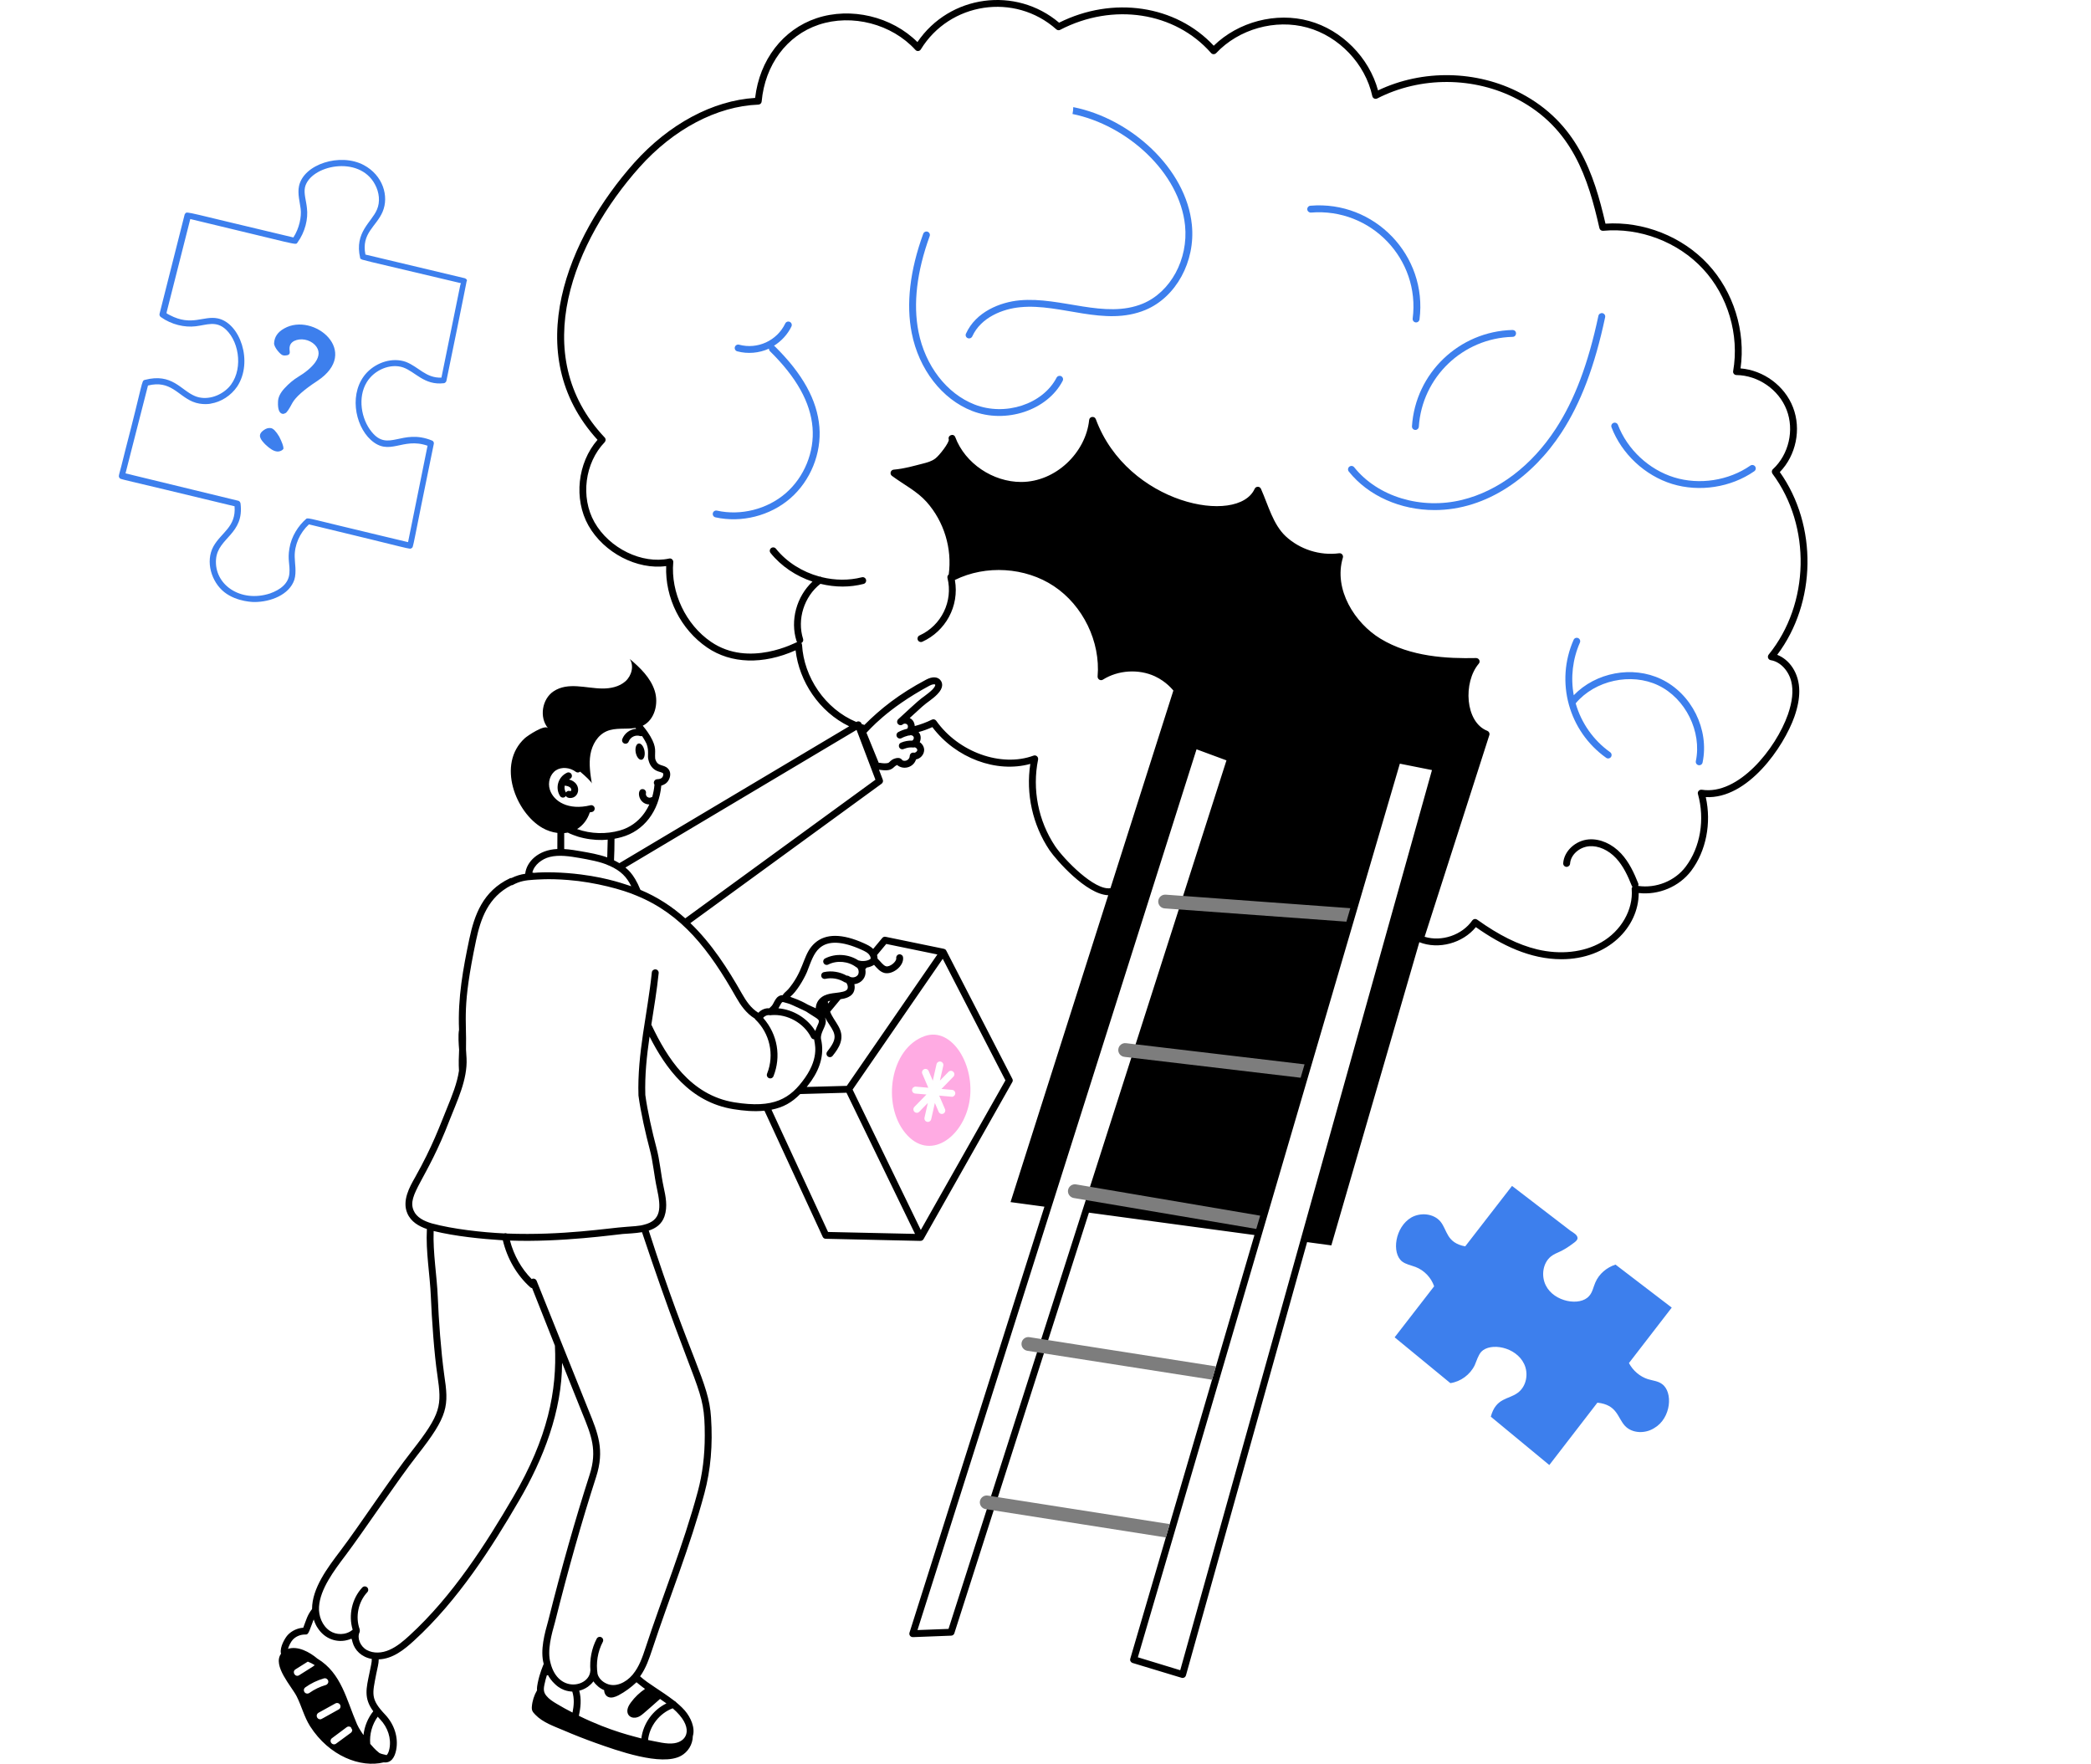 <?xml version="1.0" encoding="UTF-8"?> <svg xmlns="http://www.w3.org/2000/svg" width="460" height="388" viewBox="0 0 460 388" fill="none"><path d="M203.442 227.918C195.816 230.581 193.971 242.94 199.144 249.231C204.386 255.628 211.855 250.295 213.256 242.4C214.653 234.461 209.488 225.823 203.442 227.918ZM209.321 241.262L206.617 241.019L207.893 243.994C208.102 244.468 207.764 245.057 207.195 245.057C206.906 245.057 206.618 244.875 206.496 244.587L205.661 242.644L204.855 246.211C204.78 246.561 204.476 246.804 204.126 246.804C203.613 246.804 203.281 246.333 203.382 245.878L204.111 242.645C202.254 244.449 202.226 244.8 201.696 244.8C201.021 244.8 200.684 243.999 201.149 243.509L203.808 240.777L201.332 240.565C200.907 240.519 200.603 240.155 200.648 239.745C200.679 239.32 201.088 239.001 201.469 239.047L204.218 239.29L202.896 236.208C202.729 235.813 202.912 235.373 203.306 235.206C203.685 235.039 204.126 235.221 204.293 235.6L205.204 237.741L206.025 234.113C206.116 233.703 206.541 233.445 206.937 233.536C207.347 233.626 207.605 234.037 207.513 234.446L206.769 237.725L208.652 235.797C208.941 235.494 209.427 235.494 209.716 235.782C210.019 236.071 210.034 236.556 209.73 236.86L207.117 239.548L209.456 239.76C209.882 239.791 210.186 240.17 210.155 240.58C210.093 241.124 209.515 241.357 209.321 241.262Z" fill="#FFABE3"></path><path d="M390.968 144.054C399.624 132.559 399.882 115.603 391.543 103.851C395.115 100.175 396.311 94.427 394.449 89.618C392.633 84.883 387.971 81.45 382.901 81.042C384.066 72.874 381.357 64.161 375.742 58.127C370.097 52.031 361.531 48.643 353.191 49.203C350.648 38.206 346.985 27.014 334.5 20.48C324.874 15.428 312.947 15.216 303.155 19.89C301.203 12.675 295.209 6.594 287.989 4.613C280.71 2.601 272.4 4.794 267.012 10.059C258.673 1.135 244.87 -0.938 232.989 4.991C223.486 -3.059 208.932 -1.183 201.826 9.257C196.195 3.646 187.205 1.482 179.622 4.009C172.221 6.489 167.091 13.175 166.122 21.539C156.798 22.114 147.158 27.287 139.53 35.803C124.955 52.153 114.179 77.821 131.448 96.758C127.043 101.81 126.166 109.767 129.45 115.605C132.855 121.625 140.181 125.406 146.553 124.529C146.28 131.531 149.746 138.475 155.573 142.452C160.824 146.038 167.863 146.249 175.022 143.058C175.812 149.889 180.2 156.588 186.796 159.771C186.8 159.773 186.803 159.774 186.806 159.776L136.246 189.887C136.093 189.798 135.793 189.594 135.079 189.25C135.079 188.325 135.155 187.922 135.155 187.072L135.185 184.516C135.76 184.41 136.275 184.289 136.744 184.153C141.648 182.807 144.978 178.421 145.477 172.824C146.022 172.672 146.658 172.37 147.066 171.659C147.52 170.902 147.656 169.799 146.945 169.073C145.948 168.04 144.614 168.758 144.13 166.88V166.835C143.999 165.336 144.552 164.534 143.071 161.979C142.227 160.582 141.693 160.018 141.402 159.647C144.054 158.341 144.932 154.747 144.019 151.926C143.097 149.077 140.83 146.886 138.537 144.96C139.537 146.482 138.947 148.669 137.586 149.878C136.225 151.089 134.308 151.478 132.486 151.462C128.91 151.431 124.958 149.975 121.789 152.074C119.235 153.766 118.579 157.819 120.56 160.187C119.821 159.304 116.002 161.892 115.461 162.387C109.184 168.122 113.496 178.816 119.341 182.138C120.348 182.71 121.476 183.091 122.624 183.232C122.622 183.655 122.609 183.898 122.609 186.77C118.423 186.94 115.832 189.569 115.541 192.2C115.54 192.205 115.54 192.21 115.539 192.216C114.496 192.375 113.533 192.657 112.528 193.15C112.408 193.144 112.287 193.158 112.172 193.212C106.213 196.039 104.364 201.289 103.252 206.541C101.883 213.049 100.684 219.481 100.984 226.541C100.755 227.718 100.91 229.835 101.002 230.915C100.928 232.421 100.872 234.01 100.971 235.536C100.57 238.292 99.436 241.074 98.338 243.768C96.74 247.68 95.157 252.167 91.289 259.046C90.139 261.067 88.402 264.122 89.609 266.911C90.39 268.753 92.109 269.753 93.911 270.372C93.642 275.442 94.583 280.269 94.789 285.342C94.984 290.107 95.515 297.863 96.227 302.57C97.184 309.225 97.145 310.872 90.581 319.238C86.073 324.959 78.975 335.762 74.901 341.125C72.098 344.834 68.65 349.344 68.65 353.966C67.562 355.388 67.418 356.247 66.713 358.08C65.442 358.156 64.186 358.746 63.307 359.669C62.748 360.274 61.521 362.271 61.794 363.693C61.794 363.723 61.809 363.769 61.825 363.798C59.887 366.445 64.171 370.998 65.275 373.191C66.35 375.324 66.924 377.714 68.211 379.741C72.443 386.355 79.353 388.944 84.405 387.697C86.059 387.901 86.839 386.591 87.16 384.944C87.674 382.236 86.766 379.347 84.724 377.184C81.446 373.723 81.921 372.669 82.771 368.23C83.043 366.87 83.316 365.994 83.316 365.038C86.363 364.942 88.907 362.923 91.111 360.894C100.797 352.03 108.214 340.369 114.176 330.129C119.529 321.002 123.651 310.326 123.651 299.787C128.677 312.345 124.508 301.929 128.07 310.814C130.098 315.775 131.445 319.042 129.705 324.442C126.557 334.228 123.5 344.997 120.624 356.462C119.809 359.378 118.794 363.01 119.61 366.037C119.455 366.467 118.729 368.037 118.293 370.242C118.057 371.388 118.148 371.696 118.142 371.849C117.499 372.944 117.1 374.183 117.002 375.446C116.939 376.29 117.172 376.596 117.766 377.212C119.403 378.915 121.813 379.731 123.95 380.638C126.276 381.639 128.641 382.566 131.019 383.418C135.644 385.058 145.527 388.65 149.838 386.248C151.316 385.421 152.382 383.817 152.415 381.935C152.971 380.056 151.953 377.816 150.652 376.291C149.786 375.309 148.936 374.65 148.784 374.506C148.7 374.381 148.586 374.289 148.45 374.234C145.185 371.739 142.838 370.572 140.814 368.774C142.131 366.943 142.828 364.811 143.463 362.921C147.248 351.442 151.848 340.161 154.966 328.496C156.343 323.368 156.827 317.908 156.419 311.782C155.932 303.907 151.893 299.24 142.72 270.712C144.266 270.214 145.574 269.315 146.176 267.591C146.922 265.424 146.421 263.11 146.018 261.248C145.365 258.271 145.192 255.413 144.385 252.396C143.526 249.167 142.438 244.426 141.964 240.877C141.83 236.507 142.277 232.313 142.896 228.033C146.431 234.981 151.751 242.451 161.336 244.001C163.646 244.369 165.873 244.568 168.174 244.343C175.841 260.944 173.31 255.465 180.983 272.078C181.104 272.351 181.362 272.516 181.664 272.516C208.793 273.107 201.101 272.97 202.52 272.97C202.762 272.97 203.005 272.847 203.155 272.622C203.155 272.607 203.171 272.607 203.171 272.592L222.695 238.046C222.831 237.834 222.831 237.562 222.71 237.335L208.166 209.111C207.981 208.741 207.698 208.774 207.545 208.702L194.831 206.085C194.559 206.024 194.272 206.116 194.09 206.342L192.092 208.748C191.517 208.173 190.79 207.84 190.094 207.522C185.311 205.359 181.664 205.329 179.288 207.432C176.825 209.598 177.02 212.576 174.384 216.355C174.067 216.808 173.472 217.615 173.052 217.974C172.751 218.245 172.388 218.562 172.191 218.924C170.629 218.914 170.328 220.694 169.765 221.283C169.599 221.466 169.421 221.636 169.24 221.802C168.335 221.743 167.439 222.133 166.834 222.794C165.214 221.813 164.156 220.232 163.255 218.653C160.111 213.097 156.558 207.577 151.879 203.072L193.943 172.408C194.219 172.208 194.325 171.849 194.205 171.53L193.372 169.331C193.844 169.384 193.781 169.376 193.787 169.377C196.532 169.77 196.421 168.603 197.375 168.288C197.419 168.349 197.465 168.394 197.525 168.424C198.905 169.397 200.971 168.789 201.521 167.063C202.446 166.895 203.281 166.061 203.307 164.991C203.307 164.255 202.842 163.578 202.323 163.267C202.338 163.252 202.338 163.237 202.353 163.222C202.657 162.496 202.616 161.638 202.081 161.044C203.125 160.771 204.124 160.394 205.108 159.955C210.253 166.792 219.213 170.119 226.66 168.047C225.646 174.626 227.16 181.463 230.867 187.013C232.35 189.177 238.964 196.769 243.792 196.936H243.798L222.308 264.447L229.763 265.453C225.163 279.977 204.389 345.559 200.082 359.156C199.93 359.644 200.279 360.14 200.793 360.14C201.474 360.14 198.398 360.23 209.254 359.822C209.572 359.807 209.859 359.611 209.95 359.293C211.695 353.84 238.116 271.268 239.555 266.768L275.967 271.692L248.65 364.889C248.529 365.283 248.756 365.691 249.15 365.827C260.797 369.337 259.922 369.124 260.168 369.124C260.531 369.124 260.801 368.882 260.894 368.579C264.238 356.62 284.249 285.056 287.551 273.248L292.883 273.966L312.239 207.269C316.476 208.945 321.785 207.492 324.674 203.955C330.329 207.94 336.617 211.018 343.517 211.018C353.719 211.018 360.499 203.985 360.499 196.453C364.858 196.952 369.399 195.076 372.047 191.567C375.332 187.211 376.527 181.085 375.255 175.352C384.518 175.821 392.418 164.28 394.749 157.671C395.476 155.599 395.824 153.738 395.824 152.059C395.825 147.963 393.564 145.047 390.968 144.054ZM124.121 183.271C124.389 183.251 124.655 183.216 124.919 183.165C125.07 183.23 125.398 183.468 127.179 184.06C127.582 184.161 127.73 184.228 128.42 184.377C130.307 184.788 132.193 184.876 133.687 184.71C133.608 188.687 133.581 188.279 133.581 188.612C131.689 187.947 129.707 187.599 127.784 187.267C125.16 186.796 124.274 186.8 124.121 186.783V183.271ZM144.508 169.586C144.872 169.767 145.635 169.886 145.825 170.1C146.009 170.1 145.946 170.82 145.598 171.099C145.432 171.266 145.129 171.402 144.554 171.416C143.982 171.457 143.627 172.118 143.978 172.611C143.903 173.563 143.722 174.47 143.48 175.331C143.41 175.344 143.339 175.355 143.273 175.389C142.668 175.703 141.961 175.164 142.102 174.506C142.189 174.098 141.928 173.696 141.519 173.608C139.97 173.282 140.225 176.91 142.846 176.976C142.705 177.17 141.12 181.369 136.336 182.7C133.455 183.511 130.023 183.5 126.952 182.382L126.948 182.381C128.3 181.554 129.263 180.234 129.748 178.713C129.916 178.678 130.077 178.662 130.247 178.62C130.654 178.521 130.902 178.113 130.805 177.706C130.705 177.301 130.302 177.051 129.889 177.15C125.044 178.332 121.803 176.317 120.968 173.733C120.447 172.127 121.023 170.288 122.309 169.454C123.524 168.664 125.365 168.805 126.679 169.793C126.972 170.01 127.361 169.977 127.622 169.747C128.808 170.748 130.205 172.046 130.205 172.404C129.863 170.272 129.52 168.094 129.885 165.966C130.251 163.838 131.461 161.732 133.441 160.868C135.398 160.012 137.703 160.481 139.788 160.136C139.884 160.242 139.831 160.192 139.963 160.323C138.521 160.423 137.364 161.363 136.898 162.582C136.749 162.972 136.944 163.41 137.334 163.559C137.723 163.708 138.161 163.515 138.311 163.124C138.695 162.124 139.804 161.592 140.826 161.922C140.969 161.967 141.111 161.955 141.245 161.919C141.336 162.071 141.818 162.74 142.253 163.656C142.253 163.671 142.269 163.702 142.269 163.717C142.841 165.336 142.361 166.207 142.661 167.211C142.661 167.226 142.662 167.241 142.677 167.256C142.934 168.345 143.601 169.192 144.508 169.586ZM120.928 188.522C123.027 187.998 125.352 188.376 127.527 188.749C129.229 189.053 132.27 189.57 133.989 190.428C134.005 190.428 134.004 190.443 134.02 190.428C134.035 190.428 134.05 190.443 134.066 190.443C136.646 191.604 137.866 192.942 138.878 194.966C137.695 194.626 134.125 193.18 127.819 192.375C123.684 191.84 119.705 191.807 117.429 192.016L117.114 191.94C117.522 190.231 119.248 188.946 120.928 188.522ZM64.414 360.709C65.08 359.998 66.064 359.575 67.062 359.575C67.713 359.575 67.759 359.651 68.637 357.246C68.76 356.913 68.957 356.35 69.015 356.263C69.25 357.059 69.723 357.923 69.817 358.018C69.893 358.154 69.984 358.29 70.075 358.411C70.075 358.427 70.09 358.457 70.121 358.472C71.873 360.878 74.801 361.574 77.31 360.484C77.521 360.905 77.424 360.814 77.552 361.241C78.042 363.035 79.513 364.533 81.79 364.947C81.811 365.786 81.552 366.533 81.29 367.972C80.575 371.418 79.98 373.57 82.107 376.442C82.11 376.445 82.114 376.449 82.116 376.452C80.915 377.962 80.174 379.792 79.963 381.696C79.725 381.33 78.947 380.238 78.551 379.331C76.194 373.904 75.148 368.116 69.849 364.887C69.849 364.887 69.834 364.887 69.818 364.872C68.094 363.41 65.51 362.031 63.356 362.724C63.551 361.995 64.066 361.072 64.414 360.709ZM64.989 367.244L67.714 365.534C68.229 365.732 68.728 365.988 69.212 366.291C69.024 366.572 69.201 366.35 65.806 368.53C64.956 369.06 64.159 367.784 64.989 367.244ZM68.046 372.431C67.911 372.522 67.759 372.568 67.593 372.568C66.886 372.568 66.562 371.636 67.154 371.206C68.395 370.314 69.787 369.648 71.255 369.225C71.665 369.104 72.073 369.346 72.194 369.739C72.315 370.147 72.073 370.556 71.679 370.677C70.377 371.055 69.152 371.645 68.046 372.431ZM70.438 378.225C69.675 378.225 69.364 377.193 70.059 376.787L73.782 374.731C74.146 374.534 74.615 374.655 74.811 375.018C75.023 375.381 74.887 375.85 74.524 376.046C70.512 378.251 70.739 378.225 70.438 378.225ZM77.188 381.189L73.934 383.579C73.613 383.829 73.129 383.769 72.874 383.413C72.617 383.08 72.693 382.611 73.041 382.369L76.28 379.949C76.537 379.752 76.901 379.767 77.173 379.949C77.249 380.1 77.355 380.296 77.49 380.554V380.569C77.491 380.811 77.384 381.023 77.188 381.189ZM85.679 384.653C85.587 385.122 85.391 385.864 85.027 386.106C84.846 386.03 84.634 386 84.437 385.954C84.104 385.894 83.786 385.788 83.484 385.652C82.556 384.968 81.762 383.979 81.447 383.631C81.254 381.539 81.856 379.354 83.093 377.655C83.259 377.851 83.439 378.046 83.619 378.226C85.331 380.025 86.103 382.429 85.679 384.653ZM112.877 329.37C106.958 339.504 99.634 351.045 90.083 359.787C88.827 360.936 87.344 362.237 85.603 362.978C84.047 363.652 82.207 363.802 80.684 362.978C79.264 362.195 78.489 360.337 79.11 359.046C79.157 358.941 79.152 358.837 79.145 358.732C79.149 358.706 79.153 358.682 79.154 358.656C79.153 358.65 79.157 358.644 79.156 358.638C79.156 358.607 79.156 358.577 79.141 358.547C79.14 358.544 79.138 358.541 79.137 358.539C79.129 358.488 79.133 358.437 79.114 358.387C78.137 355.65 78.817 352.383 80.805 350.259C81.091 349.954 81.073 349.475 80.769 349.19C80.463 348.904 79.986 348.923 79.7 349.226C77.425 351.656 76.609 355.339 77.584 358.513C76.043 359.803 73.932 359.68 72.571 358.774C70.874 357.643 70.047 355.476 70.181 353.48C70.423 349.577 73.434 345.569 76.099 342.045C80.075 336.746 87.556 325.532 91.763 320.174C98.667 311.393 98.766 309.347 97.711 302.356C96.997 297.058 96.522 290.573 96.304 285.28C96.124 280.741 95.221 275.625 95.396 270.806C100.212 271.985 105.868 272.543 110.619 272.847C111.584 276.897 113.709 280.559 116.676 283.205C116.789 283.305 116.926 283.355 117.065 283.377C117.149 283.589 122.14 296.187 122.079 296.034C122.553 305.851 120.563 316.238 112.877 329.37ZM125.899 372.129C126.385 373.666 126.258 375.196 125.951 376.741C124.786 376.151 123.637 375.517 122.502 374.837C121.579 374.292 120.762 373.763 120.187 373.036C119.627 372.341 119.52 371.72 119.778 370.556C119.912 369.869 120.092 369.212 120.301 368.541C120.384 368.527 120.478 368.523 120.566 368.514C120.71 368.855 121.378 369.854 122.124 370.51C123.91 372.212 125.747 372.08 125.899 372.129ZM148.323 383.489C146.663 383.749 144.553 383.148 142.567 382.777C142.871 379.716 145.098 376.879 147.989 375.804C152.694 379.864 151.36 383.054 148.323 383.489ZM141.9 371.536C140.7 372.352 139.632 373.362 138.78 374.535C138.475 374.955 138.192 375.405 138.072 375.909C137.732 377.35 138.921 378.205 140.243 377.757C141.052 377.483 141.329 377.155 145.201 373.744C145.681 374.07 146.144 374.383 146.608 374.728C143.636 376.172 141.488 379.145 141.091 382.434C139.81 382.048 134.433 380.946 127.346 377.454C127.747 375.618 127.941 373.782 127.427 371.93C128.076 371.764 128.709 371.493 129.267 371.101C129.267 371.101 129.267 371.086 129.281 371.101C129.715 370.755 130.095 370.477 130.553 369.876C131.097 370.69 131.97 371.432 132.883 371.797C132.886 371.799 132.89 371.799 132.893 371.801C132.923 372.423 133.209 373.028 133.763 373.289C134.492 373.638 135.358 373.304 136.072 372.94C137.514 372.172 138.836 371.193 140.024 370.074C140.178 370.195 141.296 371.131 141.9 371.536ZM141.24 271.062V271.077C153.413 307.575 155.042 304.766 155.042 315.818C155.042 320.205 154.542 324.258 153.513 328.1C150.279 340.108 145.608 351.504 142.026 362.449C141.341 364.521 140.615 366.668 139.227 368.333C139.227 368.333 139.226 368.348 139.211 368.364C139.181 368.394 139.136 368.439 139.136 368.454C137.688 370.145 135.389 371.272 133.445 370.375C132.517 369.977 131.713 369.199 131.458 368.253C131.076 365.852 131.482 363.346 132.61 361.192C132.803 360.822 132.66 360.365 132.289 360.172C131.921 359.977 131.465 360.121 131.268 360.491C130.149 362.631 129.696 365.075 129.883 367.479C129.876 367.513 129.86 367.541 129.857 367.577C129.842 367.592 129.842 367.607 129.857 367.622C129.61 371.083 122.85 372.576 121.124 365.898V365.882C120.305 363.124 121.361 359.46 122.093 356.853C124.954 345.403 127.996 334.649 131.144 324.893C133.051 318.979 131.553 315.318 129.48 310.237C113.793 271.141 119.241 284.719 118.053 281.755C117.834 281.239 117.196 281.179 116.979 281.391C114.706 279.114 113.041 276.162 112.191 272.907C112.192 272.907 112.194 272.907 112.196 272.907C123.426 273.328 135.603 271.571 137.026 271.457C137.805 271.396 139.761 271.321 141.24 271.062ZM182.164 271.016L169.724 244.123V244.119C172.327 243.603 174.191 242.539 176.035 240.675C180.542 240.547 186.613 240.376 186.22 240.387L201.295 271.439L182.164 271.016ZM182.161 220.773C182.141 220.626 182.132 220.478 182.119 220.331C182.286 220.256 182.467 220.195 182.663 220.15C182.541 220.301 182.039 220.925 182.161 220.773ZM202.567 270.578L187.568 239.692L207.395 210.924L221.183 237.666L202.567 270.578ZM194.969 207.656L206.214 209.97L186.281 238.874C186.129 238.878 176.887 239.132 177.473 239.116C177.553 239.023 177.615 238.929 177.688 238.835C179.948 236.011 181.337 232.776 180.742 229.21C180.653 228.677 180.489 228.384 180.667 227.666C180.669 227.661 180.671 227.653 180.673 227.648C180.973 226.462 181.82 225.457 181.65 224.372V224.37C181.65 224.279 181.6 224.168 181.582 224.104C181.579 224.093 181.518 223.91 181.514 223.901L181.544 223.886L181.545 223.885C181.815 224.423 182.132 224.919 182.447 225.394C183.904 227.599 184.214 228.51 181.981 231.335C181.721 231.662 181.777 232.139 182.103 232.397C182.427 232.654 182.905 232.604 183.166 232.274C183.876 231.38 184.539 230.487 184.888 229.41C185.845 226.452 183.483 224.854 182.625 222.564L184.906 219.816L184.966 219.801C185.693 219.695 187.63 219.408 187.963 217.714C188.053 217.32 188.038 216.897 187.948 216.504C188.96 216.392 189.952 215.755 190.309 214.613C190.476 214.063 190.41 213.404 190.354 213.237C190.354 213.237 190.369 213.237 190.354 213.222L190.656 212.858C191.216 212.797 191.98 212.475 192.275 212.253C192.277 212.252 192.278 212.252 192.279 212.25C192.936 212.981 193.556 213.757 194.531 214.03C196.353 214.51 198.925 212.488 198.664 210.585C198.608 210.17 198.213 209.882 197.812 209.938C197.399 209.995 197.109 210.375 197.165 210.789C197.267 211.557 195.746 212.778 194.929 212.571C194.3 212.395 193.807 211.618 193.032 210.857C193.089 210.731 192.975 210.225 192.941 210.09L194.969 207.656ZM177.518 213.842C178.374 211.662 178.95 209.737 180.289 208.563C182.181 206.885 185.268 207.005 189.52 208.926C190.219 209.241 191.067 209.609 191.382 210.303C191.382 210.303 191.382 210.318 191.397 210.318C191.397 210.333 191.443 210.393 191.472 210.484C191.549 210.681 191.549 210.801 191.518 210.877C191.518 210.877 191.518 210.877 191.518 210.892C191.503 210.908 191.457 210.968 191.443 210.983C190.837 211.437 189.638 211.517 188.916 211.285C188.9 211.285 188.901 211.285 188.885 211.285C188.87 211.28 188.855 211.283 188.84 211.28C186.689 209.872 183.825 209.673 181.518 210.838C181.145 211.027 180.994 211.482 181.184 211.854C181.371 212.228 181.828 212.376 182.201 212.188C184.135 211.208 186.679 211.457 188.387 212.791C188.418 212.814 188.457 212.808 188.49 212.826C188.519 212.855 188.558 212.871 188.582 212.905C188.582 212.905 188.582 212.905 188.597 212.92C189.015 213.408 189.017 214.349 188.507 214.69C188.082 215.067 187.319 215.119 186.857 214.796C186.69 214.675 186.509 214.614 186.312 214.629C186.303 214.631 186.293 214.637 186.283 214.639C184.768 213.785 182.96 213.482 181.254 213.853C180.845 213.942 180.586 214.344 180.675 214.752C180.761 215.159 181.16 215.425 181.573 215.331C183.009 215.023 184.542 215.29 185.783 216.071C185.891 216.139 186.011 216.162 186.13 216.171C186.206 216.246 186.267 216.353 186.327 216.474C186.494 216.762 186.539 217.094 186.478 217.412C186.387 217.865 185.858 218.138 184.737 218.304C184.585 218.325 183.691 218.446 183.845 218.425C183.027 218.515 182.164 218.621 181.317 219.015C180.197 219.573 179.512 220.55 179.455 221.813C178.639 221.43 178.797 221.493 177.746 221.022C175.655 219.84 174.648 219.622 174.127 219.393H174.112C174.022 219.347 173.945 219.318 173.855 219.272C175.186 218.203 176.776 215.57 177.518 213.842ZM172.368 220.463C174.092 220.926 173.773 220.906 174.408 221.151C178.71 223.133 176.474 222.055 179.08 223.639C180.801 224.677 180.111 224.588 179.351 226.809C177.621 223.993 174.521 222.098 171.246 221.814C171.37 221.616 171.479 221.412 171.578 221.221C172.012 220.377 172.099 220.401 172.368 220.463ZM161.938 219.396C162.892 221.07 164.119 222.892 166.022 224.059C166.058 224.128 166.097 224.197 166.157 224.253C169.308 227.274 170.429 231.987 168.749 236.196C168.595 236.584 168.784 237.024 169.172 237.178C169.565 237.335 170.003 237.14 170.156 236.756C171.851 232.502 171.13 227.603 167.885 223.921C168.221 223.488 168.806 223.232 169.348 223.332C169.468 223.357 169.591 223.346 169.706 223.312C173.212 223.021 176.878 225.081 178.437 228.221C178.568 228.484 178.832 228.634 179.106 228.638C179.109 229.288 180.396 232.359 177.129 237.052C173.848 241.745 170.244 243.886 161.577 242.504C151.825 240.928 146.711 232.6 143.344 225.521C143.329 225.49 143.303 225.471 143.285 225.443C143.878 221.625 144.509 217.861 144.901 214.074C144.943 213.658 144.642 213.287 144.227 213.243C143.816 213.211 143.438 213.502 143.396 213.918C142.454 223.01 140.166 231.679 140.456 240.996C140.947 244.692 142.052 249.507 142.921 252.781C143.694 255.657 143.882 258.574 144.54 261.566C145.41 265.592 145.577 268.499 141.591 269.441C141.314 269.476 141.347 269.663 137.709 269.893C133.972 270.13 123.801 271.842 111.529 271.362C111.382 271.289 111.216 271.251 111.045 271.287C111.005 271.295 110.974 271.319 110.936 271.333C106.112 271.115 99.625 270.392 94.992 269.13C93.306 268.634 91.647 267.834 91.001 266.312C89.479 262.799 93.827 259.699 98.895 246.438C100.534 242.221 102.874 237.516 102.636 232.815C102.611 232.292 102.553 231.4 102.517 230.877C102.688 223.901 101.58 221.828 104.734 206.852C105.74 202.092 107.391 197.35 112.47 194.761C112.589 194.758 112.707 194.738 112.818 194.676C114.308 193.861 115.59 193.644 117.435 193.53C118.028 193.515 120.564 193.233 125.017 193.59C130.947 194.053 137.078 195.735 140.027 197.027C150.007 201.091 156.003 208.908 161.938 219.396ZM150.75 202.021C147.918 199.494 144.682 197.341 140.895 195.759C140.894 195.758 140.893 195.755 140.891 195.753C139.318 191.893 137.78 191.101 137.587 190.849L188.435 160.566L192.587 171.524L150.75 202.021ZM201.053 165.577C200.553 165.477 200.161 165.843 200.13 166.303C200.13 167.052 199.292 167.609 198.542 167.272C198.391 167.045 198.209 166.924 198.072 166.848C197.542 166.606 196.982 166.818 196.604 166.954C196.344 167.071 196.146 167.169 195.514 167.771C195.363 167.907 194.652 167.968 194 167.877C193.758 167.831 193.531 167.801 193.32 167.801L193.304 167.786L190.61 161.191C191.097 160.759 195.029 155.924 204.444 150.861C205.05 150.528 205.625 150.453 205.731 150.619C205.806 150.725 205.67 151.118 205.14 151.678C204.595 152.222 204.005 152.66 203.385 153.129C202.292 153.923 202.296 153.883 197.604 158.212C197.301 158.499 197.271 158.968 197.544 159.27C197.831 159.588 198.3 159.618 198.618 159.346C198.959 159.048 199.738 159.168 199.738 159.83C199.738 159.996 199.692 160.162 199.602 160.283V160.299H199.587V160.31C198.901 160.473 198.235 160.711 197.614 161.048C197.245 161.247 197.109 161.706 197.309 162.073C197.507 162.436 197.962 162.578 198.335 162.378C198.813 162.119 199.323 161.937 199.848 161.804C199.945 161.811 200.044 161.816 200.147 161.781C200.449 161.644 200.874 161.826 200.995 162.113C201.103 162.356 200.969 162.765 200.707 162.915C200.703 162.919 200.695 162.921 200.689 162.924C199.838 162.897 198.985 163.048 198.201 163.381C197.446 163.702 197.679 164.833 198.498 164.833C198.914 164.833 199.51 164.307 200.909 164.442C201.02 164.452 201.126 164.434 201.225 164.399C201.486 164.438 201.797 164.736 201.797 164.972C201.795 165.293 201.377 165.649 201.053 165.577ZM208.666 358.335L201.84 358.592L263.227 164.836L269.811 167.271L208.666 358.335ZM259.641 367.425L250.318 364.581L307.952 167.997L315.02 169.404L259.641 367.425ZM393.328 157.167C390.664 164.745 382.4 175 374.38 173.729C373.803 173.661 373.375 174.181 373.532 174.682C375.091 180.278 374.061 186.389 370.838 190.655C368.461 193.816 364.315 195.464 360.381 194.89C360.456 194.713 360.464 194.507 360.389 194.315C359.482 192.04 358.4 189.673 356.627 187.765C354.644 185.632 351.994 184.47 349.54 184.654C346.604 184.874 344.069 187.225 343.89 189.895C343.862 190.312 344.176 190.672 344.595 190.7C344.974 190.719 345.373 190.413 345.4 189.997C345.531 188.048 347.439 186.327 349.654 186.161C351.628 186.006 353.846 186.994 355.519 188.794C357.123 190.519 358.132 192.735 358.982 194.872C359.013 194.951 359.08 194.996 359.133 195.058C359.125 195.068 359.117 195.077 359.109 195.085C359.003 195.237 358.927 195.418 358.958 195.614C359.321 200.122 356.627 204.826 352.253 207.307C348.393 209.515 343.262 210.074 338.147 208.849C333.97 207.836 329.778 205.749 324.949 202.3C324.828 202.21 324.662 202.164 324.511 202.164H324.39C324.178 202.21 324.011 202.316 323.89 202.481C321.635 205.719 317.139 207.216 313.401 206.081C316.244 197.221 306.056 228.969 327.643 161.703C327.764 161.325 327.568 160.932 327.204 160.78C322.289 158.872 321.842 150.101 325.313 146.003C325.745 145.505 325.37 144.762 324.722 144.762C318.396 144.899 310.284 144.52 303.684 140.497C298.1 137.109 293.302 129.697 295.42 122.679C295.578 122.144 295.124 121.622 294.588 121.711C290.351 122.271 285.946 120.864 282.829 117.96C280.063 115.359 279.034 111.224 277.395 107.524C277.13 106.929 276.272 106.951 276.018 107.524C272.337 115.649 247.999 110.952 241.071 92.217C240.797 91.464 239.673 91.595 239.603 92.399C238.862 99.552 232.265 106.027 224.634 106.027C218.444 106.027 212.314 101.958 210.15 96.165C209.789 95.229 208.405 95.765 208.727 96.694C208.818 97.39 206.668 100.188 205.76 100.868C204.913 101.504 203.974 101.746 202.9 102.018C200.953 102.504 199.079 103.088 196.589 103.318C195.904 103.387 195.674 104.279 196.21 104.679C198.952 106.7 201.702 108.033 203.838 110.412C207.695 114.749 209.48 120.673 208.713 126.371C208.481 126.548 208.362 126.85 208.437 127.152C209.696 132.264 207.111 137.602 202.285 139.792C201.905 139.965 201.737 140.413 201.91 140.793C202.085 141.178 202.536 141.341 202.912 141.169C207.951 138.883 211.1 133.403 210.066 127.585C210.069 127.583 210.071 127.581 210.074 127.581C216.87 124.223 225.557 124.767 231.838 128.942C238.241 133.192 242.115 141.163 241.464 148.801C241.43 149.444 242.112 149.835 242.63 149.512C245.974 147.41 250.469 147.122 254.057 148.771C256.647 149.983 257.98 151.765 258.131 151.907L244.292 195.384C240.808 195.979 234.12 189.09 232.126 186.161C228.403 180.594 227.04 173.637 228.372 167.087C228.472 166.485 227.902 166.027 227.373 166.225C220.26 168.842 210.846 165.484 205.957 158.556C205.745 158.254 205.336 158.148 205.003 158.314C203.808 158.904 202.551 159.373 201.235 159.721C201.235 159.524 201.189 159.327 201.129 159.146C201.001 158.669 200.68 158.226 200.129 157.951C201.038 157.119 201.945 156.273 202.869 155.455C203.978 154.454 205.172 153.809 206.214 152.717C207.637 151.265 207.304 150.252 207.001 149.783C206.395 148.845 205.155 148.755 203.717 149.526C197.735 152.704 193.725 155.912 190.156 159.478C189.815 159.373 189.72 159.331 189.566 159.276L189.53 159.181C189.36 158.736 188.832 158.562 188.435 158.8L188.386 158.829L188.384 158.828C181.48 155.954 176.841 148.931 176.443 141.872C176.428 141.721 176.382 141.569 176.291 141.463L176.289 141.461C176.614 141.296 176.79 140.926 176.675 140.569C175.294 136.246 176.905 131.222 180.483 128.435C183.829 129.245 187.009 129.216 189.974 128.458C190.379 128.355 190.623 127.943 190.52 127.538C190.416 127.133 190.006 126.887 189.599 126.993C186.725 127.727 183.674 127.676 180.779 126.968C180.621 126.853 180.432 126.806 180.242 126.829C176.517 125.805 173.09 123.685 170.691 120.7C170.431 120.374 169.955 120.324 169.626 120.583C169.301 120.845 169.25 121.321 169.511 121.646C171.867 124.579 175.14 126.742 178.737 127.945C175.256 131.208 173.775 136.462 175.233 141.028C175.26 141.113 175.329 141.164 175.38 141.231C175.121 141.294 164.84 146.95 156.433 141.206C150.864 137.409 147.519 130.361 148.11 123.676C148.166 123.216 147.706 122.74 147.202 122.874C141.268 124.16 134.034 120.651 130.764 114.858C127.678 109.383 128.646 101.82 133.02 97.282C133.292 96.979 133.307 96.526 133.02 96.239C115.796 77.998 126.375 52.829 140.663 36.811C148.185 28.386 157.72 23.364 166.832 23.016C167.21 23.001 167.528 22.714 167.558 22.336C168.285 14.259 173.083 7.8 180.105 5.441C187.446 2.991 196.193 5.275 201.385 10.977C201.685 11.337 202.319 11.313 202.58 10.856C208.921 0.52 223.216 -1.701 232.381 6.455C232.608 6.667 232.957 6.712 233.229 6.561C244.853 0.526 258.489 2.629 266.42 11.658C266.685 11.982 267.209 12.02 267.54 11.689C272.52 6.38 280.571 4.126 287.579 6.062C294.587 7.983 300.352 14.048 301.896 21.142C301.979 21.58 302.486 21.906 302.986 21.657C312.506 16.771 324.312 16.832 333.786 21.808C345.955 28.175 349.391 39.307 351.857 50.183C351.947 50.546 352.25 50.803 352.674 50.773C360.726 50.016 369.141 53.223 374.635 59.153C380.129 65.052 382.672 73.673 381.278 81.629C381.183 82.076 381.539 82.507 382.005 82.507C386.788 82.567 391.328 85.713 393.038 90.16C394.764 94.607 393.523 99.976 390.027 103.213C389.74 103.471 389.709 103.909 389.936 104.227C398.502 115.752 398.139 132.859 389.088 144.007C388.736 144.455 388.965 145.133 389.558 145.232C391.725 145.577 393.519 147.643 394.068 149.951C394.554 151.964 394.312 154.324 393.328 157.167Z" fill="black"></path><path d="M170.451 76.19C170.396 76.134 170.329 76.1 170.263 76.065C171.904 75.036 173.28 73.555 174.109 71.82C174.29 71.443 174.13 70.991 173.753 70.811C173.372 70.631 172.924 70.791 172.743 71.168C170.938 74.951 166.635 76.923 162.584 75.826C162.189 75.718 161.766 75.957 161.656 76.36C161.547 76.763 161.786 77.179 162.19 77.287C164.459 77.898 166.994 77.69 169.142 76.706C169.152 76.701 169.162 76.694 169.171 76.689C169.161 76.897 169.229 77.108 169.389 77.266C175.228 83.02 178.29 88.507 178.75 94.041C179.196 99.407 176.945 104.94 172.873 108.481C168.8 112.023 162.99 113.498 157.718 112.328C157.297 112.239 156.905 112.497 156.815 112.903C156.725 113.312 156.982 113.715 157.39 113.806C163.097 115.069 169.418 113.491 173.867 109.623C178.295 105.771 180.744 99.752 180.258 93.915C179.767 88.006 176.56 82.208 170.451 76.19Z" fill="#3D7FED"></path><path d="M236.106 23.565C236.106 24.065 236.046 24.564 235.94 25.078C247.942 27.514 259.512 37.947 260.701 49.611C261.443 57.022 257.538 64.237 251.408 66.793C243.063 70.244 233.473 65.237 224.331 66.067C220.032 66.461 214.675 68.594 212.511 73.388C212.329 73.766 212.495 74.22 212.89 74.386C213.19 74.537 213.68 74.425 213.888 74.008C215.78 69.818 220.608 67.928 224.483 67.58C233.444 66.718 242.976 71.922 251.983 68.185C258.718 65.387 263.016 57.507 262.199 49.459C260.955 37.054 248.722 26.057 236.106 23.565Z" fill="#3D7FED"></path><path d="M233.454 82.761C233.086 82.57 232.627 82.712 232.434 83.084C229.401 88.919 221.149 91.626 214.396 88.988C208.255 86.588 203.527 80.449 202.055 72.964C200.852 66.839 201.681 59.767 204.52 51.945C204.664 51.553 204.46 51.119 204.068 50.976C203.675 50.837 203.24 51.037 203.099 51.43C200.163 59.514 199.314 66.858 200.571 73.256C202.141 81.243 207.228 87.811 213.847 90.398C221.259 93.295 230.396 90.286 233.777 83.782C233.97 83.41 233.825 82.954 233.454 82.761Z" fill="#3D7FED"></path><path d="M310.776 70.076C310.723 70.49 311.015 70.869 311.43 70.923C311.87 70.972 312.226 70.664 312.277 70.27C314.083 56.243 302.39 44.063 288.281 45.256C287.864 45.289 287.553 45.656 287.589 46.072C287.622 46.489 288.004 46.794 288.404 46.763C301.596 45.685 312.459 57.009 310.776 70.076Z" fill="#3D7FED"></path><path d="M311.375 94.582C311.77 94.582 312.102 94.275 312.129 93.875C312.834 82.984 321.804 74.369 332.776 74.103C333.697 74.081 333.837 72.656 332.741 72.591C320.997 72.877 311.373 82.097 310.619 93.778C310.591 94.21 310.934 94.582 311.375 94.582Z" fill="#3D7FED"></path><path d="M352.533 68.889C352.145 68.808 351.723 69.062 351.635 69.472C349.381 80.065 346.398 87.963 342.249 94.329C336.951 102.454 329.638 108.007 321.658 109.964C312.646 112.175 303.101 109.287 297.903 102.785C297.643 102.459 297.168 102.406 296.839 102.666C296.513 102.927 296.459 103.403 296.721 103.729C301.043 109.135 308.146 112.209 315.591 112.209C327.14 112.209 337.217 104.818 343.517 95.155C347.773 88.629 350.824 80.567 353.117 69.787C353.203 69.378 352.942 68.977 352.533 68.889Z" fill="#3D7FED"></path><path d="M365.455 149.404C359.113 146.373 351.059 147.917 346.212 152.94C345.494 149.054 345.959 145.003 347.563 141.367C347.733 140.985 347.559 140.538 347.177 140.37C346.79 140.202 346.346 140.374 346.179 140.757C342.095 150.007 345.098 160.852 353.341 166.709C353.673 166.947 354.149 166.878 354.396 166.531C354.638 166.192 354.559 165.719 354.219 165.477C350.546 162.867 347.86 159.053 346.635 154.727C350.867 149.657 358.831 147.915 364.802 150.769C370.792 153.631 374.425 160.951 373.071 167.434C372.986 167.843 373.249 168.243 373.657 168.328C374.07 168.414 374.469 168.149 374.553 167.742C376.067 160.49 372.156 152.606 365.455 149.404Z" fill="#3D7FED"></path><path d="M385.059 102.425C380.282 105.736 373.856 106.727 368.304 105.018C362.746 103.309 358.006 98.881 355.932 93.465C355.782 93.075 355.343 92.88 354.955 93.029C354.564 93.178 354.369 93.615 354.519 94.005C356.755 99.846 361.867 104.62 367.858 106.464C373.85 108.306 380.77 107.239 385.923 103.668C386.266 103.429 386.352 102.958 386.114 102.616C385.874 102.272 385.401 102.188 385.059 102.425Z" fill="#3D7FED"></path><path d="M125.184 171.475C125.248 171.437 125.307 171.392 125.375 171.36C125.755 171.186 125.92 170.736 125.745 170.357C125.571 169.977 125.117 169.812 124.742 169.987C122.795 170.884 122.071 173.29 123.197 175.106C123.481 175.562 124.174 175.608 124.481 175.091C124.675 175.435 125.055 175.551 125.451 175.551C127.575 175.55 128.046 172.24 125.184 171.475ZM125.638 173.929C125.595 174.006 125.48 174.051 125.441 174.037C125.096 173.88 124.692 174.018 124.495 174.338C124.489 174.328 124.489 174.317 124.484 174.307C124.214 173.872 124.13 173.335 124.227 172.832C124.723 172.875 125.308 172.999 125.578 173.418C125.683 173.583 125.71 173.802 125.638 173.929Z" fill="black"></path><path d="M140.49 163.563C139.957 163.66 139.67 164.538 139.851 165.525C140.031 166.512 140.61 167.233 141.143 167.137C141.676 167.04 141.963 166.161 141.782 165.175C141.602 164.188 141.024 163.466 140.49 163.563Z" fill="black"></path><path d="M102.272 61.212L80.39 56C79.445 51.295 82.789 49.847 84.171 46.59C85.624 43.188 84.243 38.556 80.027 36.312C74.865 33.561 66.796 36.094 65.778 40.944C65.415 42.609 65.996 44.636 66.142 45.939C66.36 47.676 65.851 50.209 64.543 52.236C40.625 46.59 41.207 46.445 40.771 46.952C40.698 47.024 40.698 47.097 40.625 47.169L35.1 69.029C35.028 69.319 35.173 69.608 35.391 69.753C37.718 71.418 40.625 72.069 43.024 71.78C45.496 71.49 47.532 70.477 49.712 72.503C52.838 75.471 53.493 81.841 50.294 85.243C48.331 87.27 45.278 88.138 42.879 87.125C39.753 85.822 37.863 81.986 31.829 83.578C31.102 83.795 31.538 83.795 27.54 99.141C26.159 104.931 25.941 104.642 26.304 105.148C26.595 105.51 24.996 104.931 51.602 111.374C51.966 115.934 48.695 117.092 46.95 120.204C45.133 123.534 46.514 128.022 49.349 130.266C52.184 132.509 56.11 132.437 55.964 132.437C59.526 132.437 63.67 130.845 64.76 127.515C65.269 125.85 64.833 123.751 64.833 122.521C64.761 119.915 65.924 117.237 67.959 115.355C91.222 120.928 90.059 120.928 90.568 120.566C91.004 120.277 90.568 121.218 95.438 97.621C95.511 97.331 95.293 96.969 95.002 96.897C88.387 94.219 85.406 99.502 81.772 95.015C79.445 92.192 78.645 87.415 80.681 84.085C82.353 81.334 85.915 79.887 88.678 80.828C91.367 81.769 93.33 84.809 97.619 84.302C97.91 84.302 98.201 83.94 98.201 83.795C98.419 82.854 102.708 61.791 102.635 61.935C102.853 61.646 102.635 61.356 102.272 61.212ZM97.11 83.071C93.694 83.216 92.094 80.683 89.259 79.597C86.351 78.584 82.935 79.669 80.754 81.913C76.683 86.184 77.991 93.495 81.553 96.752C85.697 100.516 88.46 96.1 94.057 98.055L89.768 119.263L84.316 117.96C68.177 114.124 67.814 113.834 67.378 114.124C65.633 115.644 64.106 117.96 63.67 120.639C63.234 123.172 63.816 124.113 63.67 126.067C63.525 128.384 61.635 129.759 59.381 130.555C52.911 132.654 47.023 128.601 47.532 122.955C47.968 118.25 53.783 117.526 52.911 110.722C52.838 110.577 52.838 110.36 52.548 110.215C52.184 110.071 55.819 111.012 27.613 104.135C27.976 102.615 29.721 95.956 32.556 84.809C37.499 83.578 39.099 86.98 42.37 88.356C44.406 89.224 46.514 88.79 46.368 88.79C48.622 88.428 50.803 87.053 52.184 85.026C55.746 79.597 52.838 71.056 47.895 70.042C44.769 69.391 42.152 71.852 37.354 69.319C37.136 69.174 36.845 69.101 36.627 68.884C37.136 66.785 34.664 76.557 41.861 48.183C65.851 53.901 64.979 53.973 65.415 53.394C67.159 51.005 67.814 48.11 67.523 45.794C67.378 44.202 66.796 42.609 67.087 41.234C68.177 36.384 79.009 33.995 82.498 40.582C83.444 42.319 83.662 44.419 82.935 46.083C81.771 48.906 77.919 51.078 79.227 56.724C79.227 56.869 79.3 56.941 79.445 57.013H79.518C79.663 57.158 77.991 56.796 101.399 62.297C100.891 64.541 102.853 54.769 97.11 83.071Z" fill="#3D7FED"></path><path d="M59.569 94.171C59.026 94.106 58.561 94.236 58.018 94.627C56.544 95.67 57.242 96.648 58.483 97.887C59.414 98.734 60.19 99.256 60.965 99.321C61.586 99.386 62.284 98.995 62.361 98.669C62.361 98.147 62.051 97.3 61.431 96.061C60.733 94.888 60.112 94.236 59.569 94.171Z" fill="#3D7FED"></path><path d="M62.521 72.257C61.088 73.048 60.371 74.127 60.299 75.493C60.228 76.356 61.733 78.081 62.235 78.153C62.521 78.225 62.808 78.225 63.166 78.153C63.525 78.081 63.74 77.865 63.74 77.578C63.811 77.147 63.238 75.781 64.743 74.99C66.105 74.343 68.04 74.63 69.259 75.852C71.624 78.297 68.47 81.173 65.603 82.898C64.528 83.545 63.525 84.408 62.593 85.415C61.661 86.421 61.16 87.428 61.16 88.434C61.088 90.016 61.446 90.879 62.091 91.023C62.306 91.094 62.521 91.022 62.808 90.879C63.095 90.735 63.596 90.016 64.313 88.65C65.03 87.356 66.893 85.702 69.76 83.833C79.58 77.362 68.972 68.591 62.521 72.257Z" fill="#3D7FED"></path><path d="M297.058 199.791L296.195 202.756L256.208 199.837C255.376 199.776 254.741 199.051 254.801 198.219C254.876 197.387 255.572 196.766 256.435 196.812L297.058 199.791Z" fill="#7D7D7D"></path><path d="M247.7 229.482L286.991 234.141L286.128 237.09L247.336 232.492C246.505 232.386 245.914 231.63 246.02 230.813C246.112 229.981 246.868 229.391 247.7 229.482Z" fill="#7D7D7D"></path><path d="M277.23 267.431L276.368 270.35L236.2 263.544C235.382 263.393 234.822 262.622 234.958 261.79C235.11 260.973 235.881 260.413 236.714 260.55L277.23 267.431Z" fill="#7D7D7D"></path><path d="M267.495 300.587L266.648 303.521L225.996 297.153C225.178 297.017 224.602 296.246 224.739 295.414C224.86 294.597 225.632 294.021 226.464 294.158L267.495 300.587Z" fill="#7D7D7D"></path><path d="M257.328 335.284L256.481 338.218L216.842 331.986C216.01 331.865 215.45 331.094 215.571 330.263C215.707 329.446 216.479 328.871 217.311 329.007L257.328 335.284Z" fill="#7D7D7D"></path><path d="M365.609 304.454C364.75 303.806 363.591 303.724 362.52 303.394C360.766 302.839 359.225 301.507 358.353 299.854L367.767 287.654L355.4 278.195C353.465 278.822 351.773 280.224 350.957 282.133C350.513 283.14 350.333 284.323 349.574 285.12C347.597 287.405 341.873 286.429 340.061 282.771C339.015 280.695 339.378 277.871 341.193 276.398C342.586 275.333 343.252 275.7 346.354 273.321C346.671 273.072 347.024 272.771 347.043 272.4C347.081 271.659 346.064 271.136 345.538 270.786C344.242 269.769 332.786 260.993 332.681 260.923L332.629 260.888L322.332 274.185C318.153 273.395 318.428 270.59 316.872 268.711C315.385 266.955 312.54 266.67 310.48 267.827C306.869 269.944 306.109 275.644 308.438 277.501C309.296 278.15 310.385 278.338 311.42 278.721C313.35 279.469 314.854 281.084 315.497 282.967L306.807 294.193L319.066 304.27C321.334 303.941 323.413 302.414 324.423 300.328C324.866 299.32 325.152 298.208 325.858 297.375C327.869 295.266 333.505 296.26 335.3 300.06C336.31 302.189 335.807 304.996 333.886 306.399C331.895 307.908 329.103 307.428 327.962 311.649L340.833 322.288L351.413 308.566C355.803 309.037 355.81 311.876 357.489 313.684C359.099 315.369 361.945 315.425 363.936 314.145C367.669 311.957 368.097 306.187 365.609 304.454Z" fill="#3D7FED"></path></svg> 
